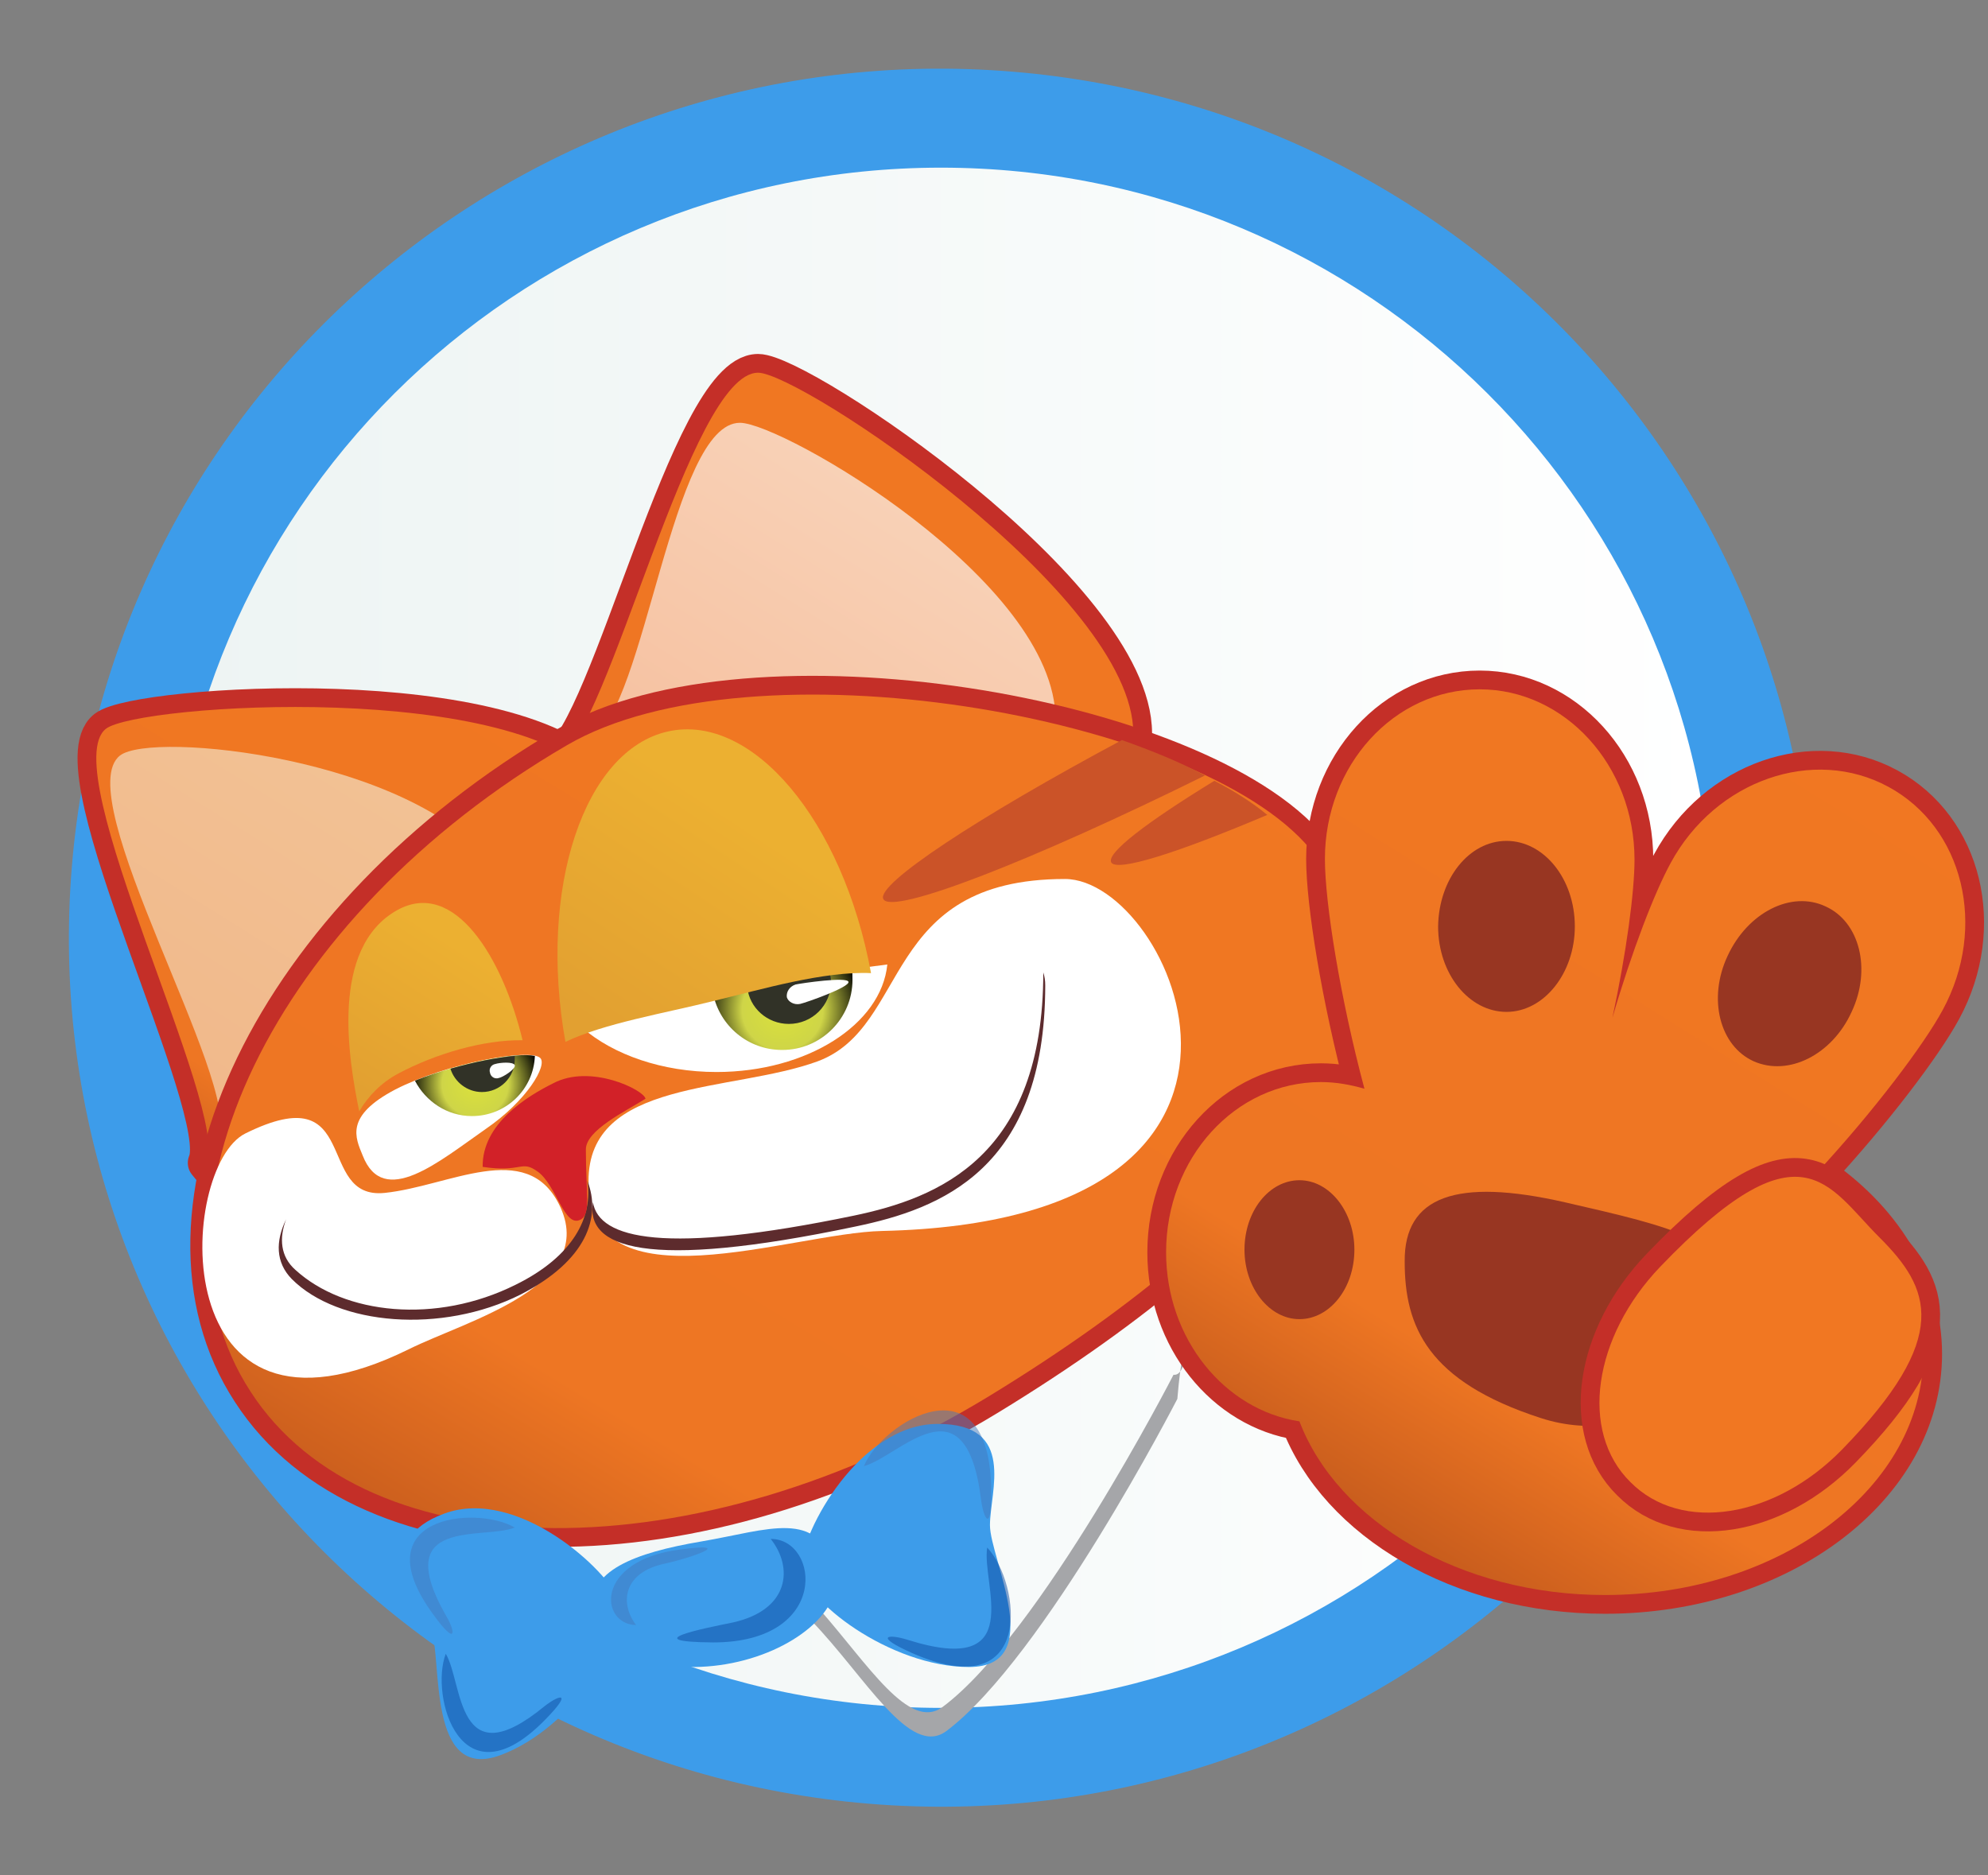 <svg width="53" height="50" viewBox="0 0 53 50" fill="none" xmlns="http://www.w3.org/2000/svg">
<rect x="0" y="0" width="53" height="50" fill="#808080" stroke="none"/>
<path d="M48.242 26.911C49.301 14.159 39.789 2.966 26.997 1.911C14.204 0.856 2.976 10.337 1.917 23.089C0.858 35.841 10.37 47.034 23.163 48.089C35.955 49.145 47.184 39.663 48.242 26.911Z" fill="#3D9CEA"/>
<path d="M25.085 45.534C36.461 45.534 45.683 36.342 45.683 25.002C45.683 13.662 36.461 4.47 25.085 4.47C13.71 4.47 4.488 13.662 4.488 25.002C4.488 36.342 13.71 45.534 25.085 45.534Z" fill="url(#paint0_linear_11383_228301)"/>
<path fill-rule="evenodd" clip-rule="evenodd" d="M2.827 19.428C3.685 18.77 13.903 18.093 16.082 20.924C18.03 23.435 12.492 28.225 11.634 28.884C10.777 29.543 7.454 33.532 5.507 31.003C6.132 29.579 1.434 20.497 2.827 19.428Z" stroke="#C42F28" stroke-miterlimit="22.926" stroke-linecap="round" stroke-linejoin="round"/>
<path fill-rule="evenodd" clip-rule="evenodd" d="M2.827 19.428C3.685 18.77 13.903 18.093 16.082 20.924C18.03 23.435 12.492 28.225 11.634 28.884C10.777 29.543 7.454 33.532 5.507 31.003C6.132 29.579 1.434 20.497 2.827 19.428Z" fill="url(#paint1_linear_11383_228301)"/>
<path fill-rule="evenodd" clip-rule="evenodd" d="M3.202 20.141C4.059 19.482 10.955 20.194 13.135 23.025C15.082 25.536 12.492 28.225 11.634 28.866C10.777 29.525 7.757 32.802 5.828 30.291C6.435 28.884 1.809 21.209 3.202 20.141Z" fill="url(#paint2_linear_11383_228301)"/>
<path fill-rule="evenodd" clip-rule="evenodd" d="M20.21 9.937C21.336 9.937 30.214 15.849 30.214 19.553C30.214 22.865 22.604 23.31 21.479 23.31C20.353 23.31 14.869 23.559 14.869 20.265C16.262 19.464 18.388 9.937 20.21 9.937Z" stroke="#C42F28" stroke-miterlimit="22.926" stroke-linecap="round" stroke-linejoin="round"/>
<path fill-rule="evenodd" clip-rule="evenodd" d="M20.21 9.937C21.336 9.937 30.214 15.849 30.214 19.553C30.214 22.865 22.604 23.31 21.479 23.31C20.353 23.31 14.869 23.559 14.869 20.265C16.262 19.464 18.388 9.937 20.21 9.937Z" fill="url(#paint3_linear_11383_228301)"/>
<path fill-rule="evenodd" clip-rule="evenodd" d="M19.727 11.272C20.853 11.272 28.142 15.475 28.142 19.196C28.142 22.509 22.586 23.31 21.46 23.31C20.335 23.31 15.779 22.972 15.779 19.677C17.209 18.876 17.905 11.272 19.727 11.272Z" fill="url(#paint4_linear_11383_228301)"/>
<path fill-rule="evenodd" clip-rule="evenodd" d="M15.115 19.868C20.002 17.016 31.933 19.039 34.929 22.634C38.585 27.042 34.127 32.487 26.369 37.223C18.593 41.959 9.783 41.907 6.68 37.102C3.559 32.314 7.25 24.449 15.115 19.868Z" stroke="#C42F28" stroke-miterlimit="22.926" stroke-linecap="round" stroke-linejoin="round"/>
<path fill-rule="evenodd" clip-rule="evenodd" d="M15.115 19.868C20.002 17.016 31.933 19.039 34.929 22.634C38.585 27.042 34.127 32.487 26.369 37.223C18.593 41.959 9.783 41.907 6.68 37.102C3.559 32.314 7.25 24.449 15.115 19.868Z" fill="url(#paint5_linear_11383_228301)"/>
<path fill-rule="evenodd" clip-rule="evenodd" d="M33.786 21.726C31.392 22.741 29.767 23.257 29.624 22.99C29.499 22.741 30.57 21.922 32.375 20.817C32.893 21.084 33.375 21.387 33.786 21.726Z" fill="#CB5328"/>
<path fill-rule="evenodd" clip-rule="evenodd" d="M32.124 20.675C27.515 22.954 23.764 24.414 23.549 23.969C23.353 23.577 26.05 21.797 29.909 19.731C30.713 20.016 31.463 20.319 32.124 20.675Z" fill="#CB5328"/>
<path fill-rule="evenodd" clip-rule="evenodd" d="M23.656 25.714C23.495 27.317 21.512 28.581 19.101 28.581C17.654 28.581 16.35 28.118 15.528 27.406C17.011 26.925 18.869 26.48 20.923 26.123C21.87 25.963 22.781 25.821 23.656 25.714Z" fill="white"/>
<path fill-rule="evenodd" clip-rule="evenodd" d="M22.71 25.838C22.727 25.927 22.727 26.017 22.727 26.123C22.727 27.156 21.888 27.993 20.852 27.993C19.941 27.993 19.19 27.352 19.012 26.497C19.619 26.373 20.262 26.23 20.923 26.123C21.531 26.017 22.12 25.927 22.71 25.838Z" fill="url(#paint6_radial_11383_228301)"/>
<path fill-rule="evenodd" clip-rule="evenodd" d="M22.12 25.928C22.138 26.017 22.156 26.088 22.156 26.177C22.156 26.8 21.656 27.299 21.03 27.299C20.459 27.299 19.976 26.872 19.923 26.32C20.244 26.248 20.584 26.195 20.923 26.141C21.316 26.052 21.727 25.981 22.12 25.928Z" fill="#313227"/>
<path fill-rule="evenodd" clip-rule="evenodd" d="M10.586 24.267C12.123 23.413 13.404 25.548 13.932 27.734C12.892 27.717 11.611 28.093 10.618 28.622C10.169 28.861 9.817 29.22 9.577 29.63C9.289 28.229 8.792 25.274 10.586 24.267Z" fill="url(#paint7_linear_11383_228301)"/>
<path fill-rule="evenodd" clip-rule="evenodd" d="M17.814 19.5C20.053 19.007 22.47 21.865 23.222 25.945C21.969 25.886 20.303 26.378 18.996 26.694C17.742 27.009 16.095 27.285 15.074 27.778C14.34 23.678 15.576 19.992 17.814 19.5Z" fill="url(#paint8_linear_11383_228301)"/>
<path fill-rule="evenodd" clip-rule="evenodd" d="M21.209 26.248C21.37 26.213 22.585 26.035 22.62 26.177C22.656 26.32 21.495 26.729 21.334 26.765C21.173 26.8 21.013 26.711 20.977 26.587C20.959 26.444 21.048 26.302 21.209 26.248Z" fill="white"/>
<path fill-rule="evenodd" clip-rule="evenodd" d="M21.799 28.296C24.282 27.37 23.478 23.435 28.391 23.435C31.25 23.435 35.394 32.552 23.514 32.819C21.085 32.873 15.69 34.938 15.69 31.502C15.672 28.759 19.512 29.133 21.799 28.296Z" fill="white"/>
<path fill-rule="evenodd" clip-rule="evenodd" d="M15.807 32.049C15.614 33.256 17.174 33.886 22.818 32.698C25.062 32.23 27.866 31.185 27.866 26.268C27.866 26.142 27.849 26.034 27.814 25.926C27.814 30.843 25.009 31.941 22.765 32.41C17.735 33.454 15.964 33.04 15.807 32.049Z" fill="#5D2B2D"/>
<path fill-rule="evenodd" clip-rule="evenodd" d="M10.258 31.804C8.382 32 9.669 28.67 6.542 30.219C4.738 31.11 4.327 39.212 10.901 35.971C12.438 35.206 15.993 34.28 14.903 32.107C14.027 30.362 11.973 31.626 10.258 31.804Z" fill="white"/>
<path fill-rule="evenodd" clip-rule="evenodd" d="M10.544 29.044C11.902 28.349 14.135 27.94 14.403 28.207C14.6 28.403 14.046 29.347 12.956 30.095C11.705 30.967 10.223 32.231 9.669 30.807C9.472 30.326 9.187 29.756 10.544 29.044Z" fill="white"/>
<path fill-rule="evenodd" clip-rule="evenodd" d="M14.26 28.153C14.225 29.044 13.492 29.756 12.581 29.756C11.92 29.756 11.348 29.364 11.062 28.812C12.259 28.331 13.778 28.046 14.26 28.153Z" fill="url(#paint9_radial_11383_228301)"/>
<path fill-rule="evenodd" clip-rule="evenodd" d="M13.724 28.153C13.724 28.189 13.724 28.207 13.724 28.242C13.724 28.723 13.331 29.115 12.849 29.115C12.456 29.115 12.117 28.848 12.009 28.492C12.634 28.314 13.26 28.189 13.724 28.153Z" fill="#313227"/>
<path fill-rule="evenodd" clip-rule="evenodd" d="M15.659 31.481C16.038 32.446 15.64 33.61 13.879 34.514C11.776 35.57 9.011 35.341 7.779 34.1C7.344 33.656 7.344 33.089 7.628 32.508C7.438 33.013 7.476 33.503 7.874 33.855C9.181 35.05 11.625 35.31 13.746 34.253C15.3 33.488 15.811 32.431 15.659 31.481Z" fill="#5D2B2D"/>
<path fill-rule="evenodd" clip-rule="evenodd" d="M14.744 28.884C15.744 28.35 17.173 29.062 17.209 29.294C16.673 29.632 15.619 30.131 15.619 30.647C15.619 31.805 15.762 32.374 15.476 32.517C15.047 32.748 14.833 31.591 14.333 31.235C13.886 30.914 13.922 31.27 12.868 31.11C12.85 29.953 14.065 29.223 14.744 28.884Z" fill="#D22128"/>
<path fill-rule="evenodd" clip-rule="evenodd" d="M13.206 28.367C13.314 28.331 13.689 28.296 13.725 28.403C13.742 28.51 13.403 28.723 13.296 28.741C13.188 28.777 13.081 28.706 13.063 28.599C13.028 28.492 13.099 28.385 13.206 28.367Z" fill="white"/>
<path fill-rule="evenodd" clip-rule="evenodd" d="M31.388 37.296C31.388 37.296 27.838 44.194 25.23 46.152C24.253 46.88 23.069 44.696 21.628 43.206C21.44 42.998 21.045 42.131 21.852 42.911C23.138 44.367 24.236 46.169 25.128 45.511C27.735 43.57 31.285 36.654 31.285 36.654C31.748 36.706 31.577 35.042 31.388 37.296Z" fill="#A5A6A9"/>
<path fill-rule="evenodd" clip-rule="evenodd" d="M11.849 40.352C9.902 41.064 11.188 42.542 11.492 43.397C11.795 44.252 11.384 47.511 13.332 46.798C15.279 46.086 16.833 43.575 16.529 42.72C16.226 41.865 13.796 39.639 11.849 40.352Z" fill="#3D9CEA"/>
<path fill-rule="evenodd" clip-rule="evenodd" d="M11.902 43.095C10.366 40.423 12.884 41.065 13.724 40.726C12.688 40.121 9.615 40.423 11.562 43.059C12.17 43.896 12.152 43.522 11.902 43.095Z" fill="#4579BD" fill-opacity="0.5"/>
<path fill-rule="evenodd" clip-rule="evenodd" d="M14.528 45.481C12.152 47.44 12.348 44.858 11.884 44.092C11.455 45.214 12.277 48.17 14.546 45.837C15.278 45.089 14.921 45.178 14.528 45.481Z" fill="#0D4BA0" fill-opacity="0.5"/>
<path fill-rule="evenodd" clip-rule="evenodd" d="M25.004 37.963C27.104 37.963 26.392 39.763 26.392 40.663C26.392 41.564 27.933 44.444 25.834 44.444C23.735 44.444 21.364 42.644 21.364 41.744C21.381 40.843 22.905 37.963 25.004 37.963Z" fill="#3D9CEA"/>
<path fill-rule="evenodd" clip-rule="evenodd" d="M18.703 41.096C20.488 40.792 21.817 40.207 22.253 41.843C22.551 42.914 21.143 44.065 19.358 44.368C17.573 44.671 15.986 44.045 15.807 42.974C15.629 41.883 16.918 41.398 18.703 41.096Z" fill="#3D9CEA"/>
<path fill-rule="evenodd" clip-rule="evenodd" d="M17.727 41.687C16.619 41.919 16.512 42.738 16.958 43.326C15.994 43.308 15.833 41.616 18.119 41.313C19.727 41.1 18.316 41.563 17.727 41.687Z" fill="#4579BD" fill-opacity="0.5"/>
<path fill-rule="evenodd" clip-rule="evenodd" d="M19.547 43.255C21.048 42.917 21.155 41.795 20.547 41.029C21.852 41.029 22.137 43.789 19.011 43.789C16.939 43.772 18.761 43.416 19.547 43.255Z" fill="#0D4BA0" fill-opacity="0.5"/>
<path fill-rule="evenodd" clip-rule="evenodd" d="M26.157 39.996C25.747 36.666 23.978 38.839 23.031 39.088C23.532 37.895 26.39 36.167 26.425 39.729C26.443 40.868 26.229 40.53 26.157 39.996Z" fill="#4579BD" fill-opacity="0.5"/>
<path fill-rule="evenodd" clip-rule="evenodd" d="M24.194 43.718C27.409 44.733 26.159 42.222 26.319 41.26C27.213 42.204 27.606 45.516 24.319 44.074C23.282 43.611 23.675 43.557 24.194 43.718Z" fill="#0D4BA0" fill-opacity="0.5"/>
<path fill-rule="evenodd" clip-rule="evenodd" d="M39.449 18.378C41.718 18.378 43.576 20.408 43.576 22.919C43.576 23.774 43.361 25.394 42.986 27.139C43.504 25.359 44.112 23.791 44.54 23.008C45.737 20.8 48.346 19.892 50.346 20.978C52.347 22.064 52.99 24.718 51.793 26.926C51.293 27.852 49.953 29.632 48.417 31.288C50.168 32.464 51.275 34.191 51.275 36.097C51.275 39.64 47.488 42.525 42.79 42.525C38.931 42.525 35.662 40.566 34.643 37.895C32.643 37.593 31.088 35.687 31.088 33.39C31.088 30.879 32.928 28.849 35.215 28.849C35.626 28.849 36.001 28.92 36.376 29.027C35.733 26.623 35.322 24.076 35.322 22.901C35.322 20.408 37.162 18.378 39.449 18.378Z" stroke="#C42F28" stroke-miterlimit="22.926" stroke-linecap="round" stroke-linejoin="round"/>
<path fill-rule="evenodd" clip-rule="evenodd" d="M39.449 18.378C41.718 18.378 43.576 20.408 43.576 22.919C43.576 23.774 43.361 25.394 42.986 27.139C43.504 25.359 44.112 23.791 44.54 23.008C45.737 20.8 48.346 19.892 50.346 20.978C52.347 22.064 52.99 24.718 51.793 26.926C51.293 27.852 49.953 29.632 48.417 31.288C50.168 32.464 51.275 34.191 51.275 36.097C51.275 39.64 47.488 42.525 42.79 42.525C38.931 42.525 35.662 40.566 34.643 37.895C32.643 37.593 31.088 35.687 31.088 33.39C31.088 30.879 32.928 28.849 35.215 28.849C35.626 28.849 36.001 28.92 36.376 29.027C35.733 26.623 35.322 24.076 35.322 22.901C35.322 20.408 37.162 18.378 39.449 18.378Z" fill="url(#paint10_linear_11383_228301)"/>
<path fill-rule="evenodd" clip-rule="evenodd" d="M41.718 32.054C44.577 32.713 46.381 33.087 46.381 34.832C46.381 36.577 43.809 38.697 41.075 37.806C38.056 36.827 37.449 35.366 37.449 33.639C37.431 31.894 38.825 31.395 41.718 32.054Z" fill="#983622"/>
<path fill-rule="evenodd" clip-rule="evenodd" d="M34.643 31.466C35.447 31.466 36.108 32.303 36.108 33.318C36.108 34.351 35.447 35.17 34.643 35.17C33.839 35.17 33.178 34.333 33.178 33.318C33.178 32.285 33.839 31.466 34.643 31.466Z" fill="#983622"/>
<path fill-rule="evenodd" clip-rule="evenodd" d="M48.667 24.165C49.578 24.574 49.9 25.839 49.364 26.978C48.846 28.118 47.685 28.706 46.756 28.296C45.844 27.887 45.523 26.622 46.059 25.483C46.595 24.325 47.756 23.737 48.667 24.165Z" fill="#983622"/>
<path fill-rule="evenodd" clip-rule="evenodd" d="M40.163 22.419C41.163 22.419 41.985 23.434 41.985 24.699C41.985 25.945 41.163 26.978 40.163 26.978C39.162 26.978 38.34 25.963 38.34 24.699C38.358 23.434 39.162 22.419 40.163 22.419Z" fill="#983622"/>
<path fill-rule="evenodd" clip-rule="evenodd" d="M44.254 33.781C48.024 29.846 48.72 31.608 50.096 32.98C51.472 34.351 52.043 35.633 49.114 38.642C47.327 40.477 44.826 40.886 43.468 39.515C42.093 38.162 42.486 35.633 44.254 33.781Z" stroke="#C42F28" stroke-miterlimit="22.926" stroke-linecap="round" stroke-linejoin="round"/>
<path fill-rule="evenodd" clip-rule="evenodd" d="M44.254 33.781C48.024 29.846 48.72 31.608 50.096 32.98C51.472 34.351 52.043 35.633 49.114 38.642C47.327 40.477 44.826 40.886 43.468 39.515C42.093 38.162 42.486 35.633 44.254 33.781Z" fill="#F17722"/>
<defs>
<linearGradient id="paint0_linear_11383_228301" x1="4.485" y1="25.005" x2="45.678" y2="25.005" gradientUnits="userSpaceOnUse">
<stop stop-color="#EDF4F3"/>
<stop offset="1" stop-color="white"/>
</linearGradient>
<linearGradient id="paint1_linear_11383_228301" x1="12.511" y1="16.73" x2="3.132" y2="31.787" gradientUnits="userSpaceOnUse">
<stop stop-color="#F17722"/>
<stop offset="0.77" stop-color="#EE7623"/>
<stop offset="1" stop-color="#BB541B"/>
</linearGradient>
<linearGradient id="paint2_linear_11383_228301" x1="11.642" y1="18.086" x2="2.75" y2="32.361" gradientUnits="userSpaceOnUse">
<stop stop-color="#F3C497"/>
<stop offset="1" stop-color="#F0B587"/>
</linearGradient>
<linearGradient id="paint3_linear_11383_228301" x1="27.791" y1="10.515" x2="17.936" y2="26.336" gradientUnits="userSpaceOnUse">
<stop stop-color="#F17722"/>
<stop offset="0.77" stop-color="#EE7623"/>
<stop offset="1" stop-color="#BB541B"/>
</linearGradient>
<linearGradient id="paint4_linear_11383_228301" x1="26.024" y1="11.93" x2="18.04" y2="24.748" gradientUnits="userSpaceOnUse">
<stop stop-color="#F9D5BC"/>
<stop offset="1" stop-color="#F5BB98"/>
</linearGradient>
<linearGradient id="paint5_linear_11383_228301" x1="30.154" y1="14.571" x2="12.086" y2="44.405" gradientUnits="userSpaceOnUse">
<stop stop-color="#F17722"/>
<stop offset="0.77" stop-color="#EE7623"/>
<stop offset="1" stop-color="#BB541B"/>
</linearGradient>
<radialGradient id="paint6_radial_11383_228301" cx="0" cy="0" r="1" gradientUnits="userSpaceOnUse" gradientTransform="translate(20.864 26.918) scale(2.155 2.148)">
<stop stop-color="#DBE13C"/>
<stop offset="0.43" stop-color="#D0D745"/>
<stop offset="0.5" stop-color="#CFD548"/>
<stop offset="1"/>
</radialGradient>
<linearGradient id="paint7_linear_11383_228301" x1="10.151" y1="29.424" x2="12.665" y2="25.5" gradientUnits="userSpaceOnUse">
<stop stop-color="#E2A031"/>
<stop offset="1" stop-color="#ECB031"/>
</linearGradient>
<linearGradient id="paint8_linear_11383_228301" x1="17.013" y1="28.135" x2="20.748" y2="22.486" gradientUnits="userSpaceOnUse">
<stop stop-color="#E2A031"/>
<stop offset="1" stop-color="#ECB031"/>
</linearGradient>
<radialGradient id="paint9_radial_11383_228301" cx="0" cy="0" r="1" gradientUnits="userSpaceOnUse" gradientTransform="translate(12.67 28.895) scale(1.761 1.755)">
<stop stop-color="#DBE13C"/>
<stop offset="0.43" stop-color="#D0D745"/>
<stop offset="0.5" stop-color="#CFD548"/>
<stop offset="1"/>
</radialGradient>
<linearGradient id="paint10_linear_11383_228301" x1="50.377" y1="18.232" x2="35.639" y2="41.894" gradientUnits="userSpaceOnUse">
<stop stop-color="#F17722"/>
<stop offset="0.77" stop-color="#EE7623"/>
<stop offset="1" stop-color="#BB541B"/>
</linearGradient>
</defs>
</svg>
